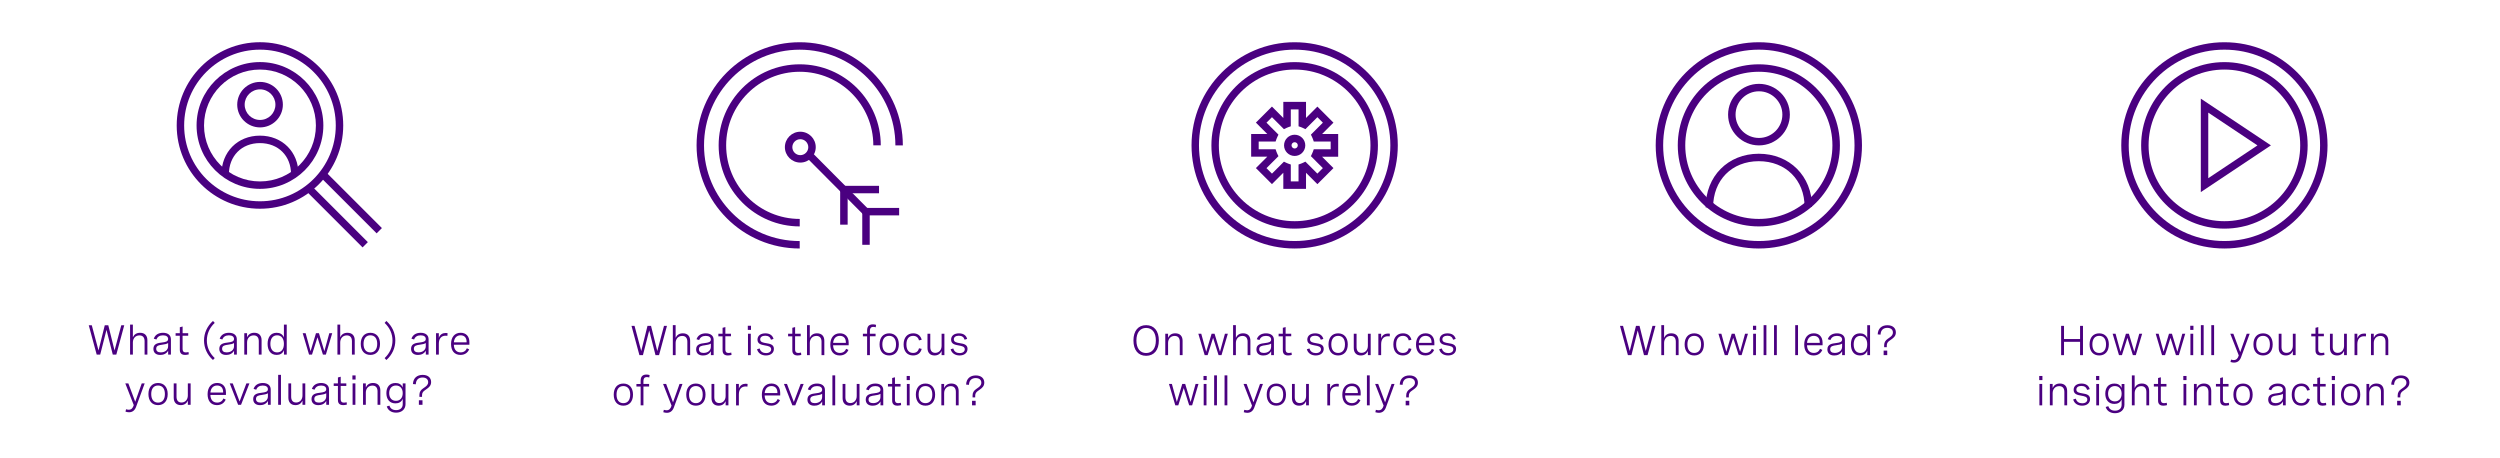 <?xml version="1.0" encoding="UTF-8"?>
<svg id="puntos" xmlns="http://www.w3.org/2000/svg" viewBox="0 0 956 175.02">
  <defs>
    <style>
      .cls-1 {
        fill: #4a0080;
      }
    </style>
  </defs>
  <g>
    <g>
      <path class="cls-1" d="m46.36,124.39h1.15l-3.03,11.2h-1.36l-2.4-9.44-2.4,9.44h-1.35l-3.03-11.2h1.16l2.57,9.63,2.39-9.63h1.35l2.39,9.63,2.57-9.63Z"/>
      <path class="cls-1" d="m49.74,124.14h1.07v4.83c.49-1.08,1.39-1.71,2.76-1.71,1.82,0,2.79,1.1,2.79,2.84v5.5h-1.07v-5.11c0-1.41-.65-2.23-1.96-2.23-1.58,0-2.52,1.18-2.52,2.7v4.64h-1.07v-11.46Z"/>
      <path class="cls-1" d="m65.36,129.74v5.86h-1.06v-1.49c-.68,1.21-1.85,1.62-3.01,1.62-1.68,0-2.63-.88-2.63-2.34,0-2.02,1.8-2.23,3.32-2.42,1.29-.17,2.31-.33,2.31-1.35,0-.83-.66-1.39-1.96-1.39s-2.15.58-2.5,1.59l-1.02-.3c.46-1.39,1.68-2.26,3.53-2.26s3.02.9,3.02,2.48Zm-1.07,2.64v-1.2c-.54.37-1.4.51-2.25.63-1.21.17-2.31.31-2.31,1.54,0,.98.69,1.4,1.76,1.4,1.56,0,2.8-.88,2.8-2.38Z"/>
      <path class="cls-1" d="m71.97,127.41v.98h-2.15v5.03c0,.7.19,1.34,1.27,1.34.3,0,.64-.05.99-.15l.11.9c-.48.13-.97.21-1.43.21-2,0-2-1.51-2-2.07v-5.26h-1.61v-.98h1.61v-2.27l1.07-.28v2.55h2.15Z"/>
      <path class="cls-1" d="m82.11,136.93l-.67.73c-2.22-1.98-3.42-4.63-3.42-7.46s1.2-5.48,3.42-7.47l.67.74c-1.98,1.86-3.01,4.2-3.01,6.73s1.03,4.87,3.01,6.73Z"/>
      <path class="cls-1" d="m90.56,129.74v5.86h-1.06v-1.49c-.68,1.21-1.85,1.62-3.01,1.62-1.68,0-2.63-.88-2.63-2.34,0-2.02,1.8-2.23,3.32-2.42,1.29-.17,2.31-.33,2.31-1.35,0-.83-.66-1.39-1.96-1.39s-2.15.58-2.5,1.59l-1.02-.3c.46-1.39,1.68-2.26,3.53-2.26s3.02.9,3.02,2.48Zm-1.07,2.64v-1.2c-.54.37-1.4.51-2.25.63-1.21.17-2.31.31-2.31,1.54,0,.98.69,1.4,1.76,1.4,1.56,0,2.8-.88,2.8-2.38Z"/>
      <path class="cls-1" d="m93.41,127.41h1.07v1.55c.49-1.08,1.39-1.71,2.76-1.71,1.82,0,2.79,1.1,2.79,2.84v5.5h-1.07v-5.11c0-1.41-.65-2.23-1.96-2.23-1.58,0-2.52,1.18-2.52,2.7v4.64h-1.07v-8.19Z"/>
      <path class="cls-1" d="m109.65,135.6h-1.06v-1.7c-.55,1.34-1.55,1.82-2.78,1.82-2.32,0-3.48-1.73-3.48-4.23s1.17-4.23,3.46-4.23c1.23,0,2.27.5,2.78,1.79v-4.91h1.08v11.46Zm-1.08-4.11c0-2.05-.98-3.27-2.6-3.27s-2.58,1.22-2.58,3.27.96,3.27,2.58,3.27,2.6-1.22,2.6-3.27Z"/>
      <path class="cls-1" d="m125.92,127.41h1.12l-2.43,8.19h-1.12l-2.09-6.62-2.09,6.62h-1.13l-2.43-8.19h1.12l1.89,6.9,2.07-6.9h1.13l2.07,6.9,1.9-6.9Z"/>
      <path class="cls-1" d="m129.03,124.14h1.07v4.83c.49-1.08,1.39-1.71,2.76-1.71,1.82,0,2.79,1.1,2.79,2.84v5.5h-1.07v-5.11c0-1.41-.65-2.23-1.96-2.23-1.58,0-2.52,1.18-2.52,2.7v4.64h-1.07v-11.46Z"/>
      <path class="cls-1" d="m145.32,131.49c0,2.64-1.42,4.23-3.69,4.23s-3.68-1.59-3.68-4.23,1.41-4.23,3.68-4.23,3.69,1.6,3.69,4.23Zm-6.3,0c0,2.1.98,3.27,2.61,3.27s2.62-1.16,2.62-3.27-.98-3.27-2.62-3.27-2.61,1.17-2.61,3.27Z"/>
      <path class="cls-1" d="m147.08,123.48l.67-.74c2.22,1.98,3.42,4.63,3.42,7.47s-1.2,5.48-3.42,7.46l-.67-.73c1.98-1.86,3.01-4.2,3.01-6.73s-1.03-4.87-3.01-6.73Z"/>
      <path class="cls-1" d="m163.89,129.74v5.86h-1.06v-1.49c-.68,1.21-1.85,1.62-3.01,1.62-1.68,0-2.63-.88-2.63-2.34,0-2.02,1.8-2.23,3.32-2.42,1.29-.17,2.31-.33,2.31-1.35,0-.83-.66-1.39-1.96-1.39s-2.15.58-2.5,1.59l-1.02-.3c.46-1.39,1.68-2.26,3.53-2.26s3.02.9,3.02,2.48Zm-1.07,2.64v-1.2c-.54.37-1.4.51-2.25.63-1.21.17-2.31.31-2.31,1.54,0,.98.69,1.4,1.76,1.4,1.56,0,2.8-.88,2.8-2.38Z"/>
      <path class="cls-1" d="m166.74,127.41h1.07v1.81c.43-1.34,1.45-1.89,2.65-1.89.23,0,.46.02.69.07l-.06,1.02c-.24-.03-.46-.05-.69-.05-1.66,0-2.59,1.12-2.59,3.07v4.16h-1.07v-8.19Z"/>
      <path class="cls-1" d="m179.51,131.82h-5.96c.04,1.71.88,2.93,2.59,2.93,1.26,0,2.03-.66,2.39-1.57l.88.42c-.55,1.23-1.62,2.12-3.34,2.12-2.38,0-3.59-1.7-3.59-4.17,0-2.64,1.39-4.3,3.67-4.3,2.01,0,3.35,1.3,3.35,3.59v.98Zm-5.95-.91h4.87v-.16c0-1.71-.91-2.53-2.3-2.53-1.59,0-2.44,1.14-2.57,2.69Z"/>
      <path class="cls-1" d="m54.18,146.61h1.15l-3.31,9.02c-.5,1.35-1.43,2.02-2.67,2.02-.44,0-.92-.09-1.36-.23l.21-.92c.34.1.68.18,1.03.18,1.01,0,1.57-.62,1.92-1.77l-3.24-8.3h1.17l2.63,7.02,2.49-7.02Z"/>
      <path class="cls-1" d="m64.13,150.69c0,2.64-1.42,4.23-3.69,4.23s-3.68-1.59-3.68-4.23,1.41-4.23,3.68-4.23,3.69,1.6,3.69,4.23Zm-6.3,0c0,2.1.98,3.27,2.61,3.27s2.62-1.16,2.62-3.27-.98-3.27-2.62-3.27-2.61,1.17-2.61,3.27Z"/>
      <path class="cls-1" d="m72.9,154.8h-1.07v-1.59c-.49,1.08-1.39,1.71-2.69,1.71-1.72,0-2.71-1.09-2.71-2.84v-5.47h1.07v5.07c0,1.42.65,2.24,1.89,2.24,1.5,0,2.44-1.18,2.44-2.7v-4.61h1.07v8.19Z"/>
      <path class="cls-1" d="m86.41,151.02h-5.96c.04,1.71.88,2.93,2.59,2.93,1.26,0,2.03-.66,2.39-1.57l.88.42c-.55,1.23-1.62,2.12-3.34,2.12-2.38,0-3.59-1.7-3.59-4.17,0-2.64,1.39-4.3,3.67-4.3,2.01,0,3.35,1.3,3.35,3.59v.98Zm-5.95-.91h4.87v-.16c0-1.71-.91-2.53-2.3-2.53-1.59,0-2.44,1.14-2.57,2.69Z"/>
      <path class="cls-1" d="m94.23,146.61h1.15l-3.21,8.19h-1.11l-3.21-8.19h1.15l2.62,6.91,2.6-6.91Z"/>
      <path class="cls-1" d="m103.52,148.94v5.86h-1.06v-1.49c-.68,1.21-1.85,1.62-3.01,1.62-1.68,0-2.63-.88-2.63-2.34,0-2.02,1.8-2.23,3.32-2.42,1.29-.17,2.31-.33,2.31-1.35,0-.83-.66-1.39-1.96-1.39s-2.15.58-2.5,1.59l-1.02-.3c.46-1.39,1.68-2.26,3.53-2.26s3.02.9,3.02,2.48Zm-1.07,2.64v-1.2c-.54.37-1.4.51-2.25.63-1.21.17-2.31.31-2.31,1.54,0,.98.69,1.4,1.76,1.4,1.56,0,2.8-.88,2.8-2.38Z"/>
      <path class="cls-1" d="m106.37,143.34h1.07v11.46h-1.07v-11.46Z"/>
      <path class="cls-1" d="m116.74,154.8h-1.07v-1.59c-.49,1.08-1.39,1.71-2.69,1.71-1.72,0-2.71-1.09-2.71-2.84v-5.47h1.07v5.07c0,1.42.65,2.24,1.89,2.24,1.5,0,2.44-1.18,2.44-2.7v-4.61h1.07v8.19Z"/>
      <path class="cls-1" d="m125.82,148.94v5.86h-1.06v-1.49c-.68,1.21-1.85,1.62-3.01,1.62-1.68,0-2.63-.88-2.63-2.34,0-2.02,1.8-2.23,3.32-2.42,1.29-.17,2.31-.33,2.31-1.35,0-.83-.66-1.39-1.96-1.39s-2.15.58-2.5,1.59l-1.02-.3c.46-1.39,1.68-2.26,3.53-2.26s3.02.9,3.02,2.48Zm-1.07,2.64v-1.2c-.54.37-1.4.51-2.25.63-1.21.17-2.31.31-2.31,1.54,0,.98.69,1.4,1.76,1.4,1.56,0,2.8-.88,2.8-2.38Z"/>
      <path class="cls-1" d="m132.43,146.61v.98h-2.15v5.03c0,.7.19,1.34,1.27,1.34.3,0,.64-.05.99-.15l.11.9c-.48.13-.97.21-1.43.21-2,0-2-1.51-2-2.07v-5.26h-1.61v-.98h1.61v-2.27l1.07-.28v2.55h2.15Z"/>
      <path class="cls-1" d="m135.98,143.56v1.58h-1.22v-1.58h1.22Zm-.08,3.05v8.19h-1.07v-8.19h1.07Z"/>
      <path class="cls-1" d="m138.82,146.61h1.07v1.55c.49-1.08,1.39-1.71,2.76-1.71,1.82,0,2.79,1.1,2.79,2.84v5.5h-1.07v-5.11c0-1.41-.65-2.23-1.96-2.23-1.58,0-2.52,1.18-2.52,2.7v4.64h-1.07v-8.19Z"/>
      <path class="cls-1" d="m155.07,146.61v7.92c0,1.94-1.42,3.27-3.61,3.27-1.87,0-3.15-.98-3.56-2.39l1.02-.29c.32,1.08,1.21,1.71,2.55,1.71,1.58,0,2.53-.88,2.53-2.27v-2.06c-.5,1.25-1.52,1.75-2.78,1.75-2.29,0-3.47-1.66-3.47-3.91s1.15-3.88,3.48-3.88c1.22,0,2.25.45,2.77,1.72v-1.56h1.08Zm-6.25,3.73c0,1.77.98,2.94,2.59,2.94s2.59-1.17,2.59-2.94-.97-2.92-2.59-2.92-2.59,1.17-2.59,2.92Z"/>
      <path class="cls-1" d="m160.38,151.75v-.77c0-1.16.58-1.86,1.32-2.38l.73-.52c.63-.45,1.3-.97,1.3-1.95,0-1.06-.77-1.77-2.15-1.77-1.47,0-2.51.8-2.58,2.59l-1.09-.09c.09-2.36,1.65-3.51,3.72-3.51s3.23,1.14,3.23,2.74c0,1.37-.84,2.05-1.62,2.61l-.86.62c-.51.36-.99.85-.99,1.77v.66h-1.01Zm1.18,1.31v1.73h-1.38v-1.73h1.38Z"/>
    </g>
    <g>
      <path class="cls-1" d="m99.41,79.82c-17.56,0-31.84-14.28-31.84-31.84s14.28-31.84,31.84-31.84,31.84,14.28,31.84,31.84-14.28,31.84-31.84,31.84Zm0-60.83c-15.98,0-28.99,13-28.99,28.99s13,28.99,28.99,28.99,28.99-13,28.99-28.99-13-28.99-28.99-28.99Z"/>
      <path class="cls-1" d="m99.41,72.22c-13.36,0-24.24-10.87-24.24-24.24s10.87-24.24,24.24-24.24,24.24,10.87,24.24,24.24-10.87,24.24-24.24,24.24Zm0-45.62c-11.79,0-21.39,9.59-21.39,21.39s9.59,21.39,21.39,21.39,21.39-9.59,21.39-21.39-9.59-21.39-21.39-21.39Z"/>
      <rect class="cls-1" x="127.48" y="67.65" width="2.85" height="30.41" transform="translate(-20.83 115.41) rotate(-45)"/>
      <rect class="cls-1" x="132.85" y="62.27" width="2.85" height="30.41" transform="translate(-15.45 117.64) rotate(-45)"/>
      <g>
        <path class="cls-1" d="m87.53,66.72h-2.85c0-8.61,6.19-14.85,14.71-14.85s14.75,6.19,14.75,14.71h-2.85c0-6.98-4.89-11.86-11.9-11.86s-11.86,4.94-11.86,12Z"/>
        <path class="cls-1" d="m99.44,48.72c-4.81,0-8.73-3.9-8.73-8.7s3.92-8.7,8.73-8.7,8.73,3.9,8.73,8.7-3.92,8.7-8.73,8.7Zm0-14.55c-3.24,0-5.88,2.62-5.88,5.85s2.64,5.85,5.88,5.85,5.88-2.62,5.88-5.85-2.64-5.85-5.88-5.85Z"/>
      </g>
    </g>
  </g>
  <g>
    <g>
      <path class="cls-1" d="m253.9,124.6h1.15l-3.03,11.2h-1.36l-2.4-9.44-2.4,9.44h-1.35l-3.03-11.2h1.16l2.57,9.63,2.39-9.63h1.35l2.39,9.63,2.57-9.63Z"/>
      <path class="cls-1" d="m257.29,124.34h1.07v4.83c.49-1.08,1.39-1.71,2.76-1.71,1.82,0,2.79,1.1,2.79,2.84v5.5h-1.07v-5.11c0-1.41-.65-2.23-1.96-2.23-1.58,0-2.52,1.18-2.52,2.7v4.64h-1.07v-11.46Z"/>
      <path class="cls-1" d="m272.9,129.95v5.86h-1.06v-1.49c-.68,1.21-1.85,1.62-3.01,1.62-1.68,0-2.63-.88-2.63-2.34,0-2.02,1.8-2.23,3.32-2.42,1.29-.17,2.31-.33,2.31-1.35,0-.83-.66-1.39-1.96-1.39s-2.15.58-2.5,1.59l-1.02-.3c.46-1.39,1.68-2.26,3.53-2.26s3.02.9,3.02,2.48Zm-1.07,2.64v-1.2c-.54.37-1.4.51-2.25.63-1.21.17-2.31.31-2.31,1.54,0,.98.69,1.4,1.76,1.4,1.56,0,2.8-.88,2.8-2.38Z"/>
      <path class="cls-1" d="m279.52,127.62v.98h-2.15v5.03c0,.7.19,1.34,1.27,1.34.3,0,.64-.05.99-.15l.11.9c-.48.13-.97.21-1.43.21-2,0-2-1.51-2-2.07v-5.26h-1.61v-.98h1.61v-2.27l1.07-.28v2.55h2.15Z"/>
      <path class="cls-1" d="m287.18,124.57v1.58h-1.22v-1.58h1.22Zm-.08,3.05v8.19h-1.07v-8.19h1.07Z"/>
      <path class="cls-1" d="m294.82,129.89c-.29-.98-1.01-1.51-2.21-1.51s-1.91.55-1.91,1.39c0,1.07,1.11,1.26,2.32,1.46,1.39.23,2.92.48,2.92,2.18,0,1.51-1.2,2.52-3.03,2.52-1.68,0-3.03-.84-3.42-2.38l1.01-.3c.3,1.23,1.28,1.77,2.43,1.77,1.22,0,1.96-.59,1.96-1.45,0-1.06-1.13-1.25-2.34-1.47-1.39-.25-2.89-.53-2.89-2.22,0-1.52,1.21-2.41,3.01-2.41s2.81.88,3.13,2.14l-.96.29Z"/>
      <path class="cls-1" d="m306.19,127.62v.98h-2.15v5.03c0,.7.19,1.34,1.27,1.34.3,0,.64-.05.99-.15l.11.9c-.48.13-.97.21-1.43.21-2,0-2-1.51-2-2.07v-5.26h-1.61v-.98h1.61v-2.27l1.07-.28v2.55h2.15Z"/>
      <path class="cls-1" d="m308.6,124.34h1.07v4.83c.49-1.08,1.39-1.71,2.76-1.71,1.82,0,2.79,1.1,2.79,2.84v5.5h-1.07v-5.11c0-1.41-.65-2.23-1.96-2.23-1.58,0-2.52,1.18-2.52,2.7v4.64h-1.07v-11.46Z"/>
      <path class="cls-1" d="m324.54,132.03h-5.96c.04,1.71.88,2.93,2.59,2.93,1.26,0,2.03-.66,2.39-1.57l.88.42c-.55,1.23-1.62,2.12-3.34,2.12-2.38,0-3.59-1.7-3.59-4.17,0-2.64,1.39-4.3,3.67-4.3,2.01,0,3.35,1.3,3.35,3.59v.98Zm-5.95-.91h4.87v-.16c0-1.71-.91-2.53-2.3-2.53-1.59,0-2.44,1.14-2.57,2.69Z"/>
      <path class="cls-1" d="m331.58,135.81v-7.2h-1.61v-.98h1.61v-1.23c0-1.69.82-2.37,2.25-2.37.41,0,.79.06,1.18.19l-.13.94c-.3-.1-.59-.16-.89-.16-1.12,0-1.34.73-1.34,1.53v1.09h2.17v.98h-2.17v7.2h-1.07Z"/>
      <path class="cls-1" d="m343.71,131.7c0,2.64-1.42,4.23-3.69,4.23s-3.68-1.59-3.68-4.23,1.41-4.23,3.68-4.23,3.69,1.6,3.69,4.23Zm-6.3,0c0,2.1.98,3.27,2.61,3.27s2.62-1.16,2.62-3.27-.98-3.27-2.62-3.27-2.61,1.17-2.61,3.27Z"/>
      <path class="cls-1" d="m351.42,130.16c-.28-1.11-1.06-1.73-2.24-1.73-1.54,0-2.57,1.07-2.57,3.28,0,2.07.9,3.25,2.55,3.25,1.21,0,1.98-.62,2.26-1.78l1.04.23c-.37,1.52-1.48,2.52-3.3,2.52-2.28,0-3.62-1.59-3.62-4.22s1.41-4.25,3.66-4.25c1.81,0,2.88.99,3.26,2.47l-1.04.23Z"/>
      <path class="cls-1" d="m361.14,135.81h-1.07v-1.59c-.49,1.08-1.39,1.71-2.69,1.71-1.72,0-2.71-1.09-2.71-2.84v-5.47h1.07v5.07c0,1.42.65,2.24,1.89,2.24,1.5,0,2.44-1.18,2.44-2.7v-4.61h1.07v8.19Z"/>
      <path class="cls-1" d="m368.86,129.89c-.29-.98-1.01-1.51-2.21-1.51s-1.91.55-1.91,1.39c0,1.07,1.11,1.26,2.32,1.46,1.39.23,2.92.48,2.92,2.18,0,1.51-1.2,2.52-3.03,2.52-1.68,0-3.03-.84-3.42-2.38l1.01-.3c.3,1.23,1.28,1.77,2.43,1.77,1.22,0,1.96-.59,1.96-1.45,0-1.06-1.13-1.25-2.34-1.47-1.39-.25-2.89-.53-2.89-2.22,0-1.52,1.21-2.41,3.01-2.41s2.81.88,3.13,2.14l-.96.29Z"/>
      <path class="cls-1" d="m242.06,150.9c0,2.64-1.42,4.23-3.69,4.23s-3.68-1.59-3.68-4.23,1.41-4.23,3.68-4.23,3.69,1.6,3.69,4.23Zm-6.3,0c0,2.1.98,3.27,2.61,3.27s2.62-1.16,2.62-3.27-.98-3.27-2.62-3.27-2.61,1.17-2.61,3.27Z"/>
      <path class="cls-1" d="m244.98,155.01v-7.2h-1.61v-.98h1.61v-1.23c0-1.69.82-2.37,2.25-2.37.41,0,.79.06,1.18.19l-.13.94c-.3-.1-.59-.16-.89-.16-1.12,0-1.34.73-1.34,1.53v1.09h2.17v.98h-2.17v7.2h-1.07Z"/>
      <path class="cls-1" d="m259.83,146.82h1.15l-3.31,9.02c-.5,1.35-1.43,2.02-2.67,2.02-.44,0-.92-.09-1.36-.23l.21-.92c.34.1.68.18,1.03.18,1.01,0,1.57-.62,1.92-1.77l-3.24-8.3h1.17l2.63,7.02,2.49-7.02Z"/>
      <path class="cls-1" d="m269.79,150.9c0,2.64-1.42,4.23-3.69,4.23s-3.68-1.59-3.68-4.23,1.41-4.23,3.68-4.23,3.69,1.6,3.69,4.23Zm-6.3,0c0,2.1.98,3.27,2.61,3.27s2.62-1.16,2.62-3.27-.98-3.27-2.62-3.27-2.61,1.17-2.61,3.27Z"/>
      <path class="cls-1" d="m278.55,155.01h-1.07v-1.59c-.49,1.08-1.39,1.71-2.69,1.71-1.72,0-2.71-1.09-2.71-2.84v-5.47h1.07v5.07c0,1.42.65,2.24,1.89,2.24,1.5,0,2.44-1.18,2.44-2.7v-4.61h1.07v8.19Z"/>
      <path class="cls-1" d="m281.47,146.82h1.07v1.81c.43-1.34,1.45-1.89,2.65-1.89.23,0,.46.02.69.07l-.06,1.02c-.24-.03-.46-.05-.69-.05-1.66,0-2.59,1.12-2.59,3.07v4.16h-1.07v-8.19Z"/>
      <path class="cls-1" d="m298.36,151.23h-5.96c.04,1.71.88,2.93,2.59,2.93,1.26,0,2.03-.66,2.39-1.57l.88.42c-.55,1.23-1.62,2.12-3.34,2.12-2.38,0-3.59-1.7-3.59-4.17,0-2.64,1.39-4.3,3.67-4.3,2.01,0,3.35,1.3,3.35,3.59v.98Zm-5.95-.91h4.87v-.16c0-1.71-.91-2.53-2.3-2.53-1.59,0-2.44,1.14-2.57,2.69Z"/>
      <path class="cls-1" d="m306.17,146.82h1.15l-3.21,8.19h-1.11l-3.21-8.19h1.15l2.62,6.91,2.6-6.91Z"/>
      <path class="cls-1" d="m315.46,149.15v5.86h-1.06v-1.49c-.68,1.21-1.85,1.62-3.01,1.62-1.68,0-2.63-.88-2.63-2.34,0-2.02,1.8-2.23,3.32-2.42,1.29-.17,2.31-.33,2.31-1.35,0-.83-.66-1.39-1.96-1.39s-2.15.58-2.5,1.59l-1.02-.3c.46-1.39,1.68-2.26,3.53-2.26s3.02.9,3.02,2.48Zm-1.07,2.64v-1.2c-.54.37-1.4.51-2.25.63-1.21.17-2.31.31-2.31,1.54,0,.98.69,1.4,1.76,1.4,1.56,0,2.8-.88,2.8-2.38Z"/>
      <path class="cls-1" d="m318.31,143.54h1.07v11.46h-1.07v-11.46Z"/>
      <path class="cls-1" d="m328.68,155.01h-1.07v-1.59c-.49,1.08-1.39,1.71-2.69,1.71-1.72,0-2.71-1.09-2.71-2.84v-5.47h1.07v5.07c0,1.42.65,2.24,1.89,2.24,1.5,0,2.44-1.18,2.44-2.7v-4.61h1.07v8.19Z"/>
      <path class="cls-1" d="m337.76,149.15v5.86h-1.06v-1.49c-.68,1.21-1.85,1.62-3.01,1.62-1.68,0-2.63-.88-2.63-2.34,0-2.02,1.8-2.23,3.32-2.42,1.29-.17,2.31-.33,2.31-1.35,0-.83-.66-1.39-1.96-1.39s-2.15.58-2.5,1.59l-1.02-.3c.46-1.39,1.68-2.26,3.53-2.26s3.02.9,3.02,2.48Zm-1.07,2.64v-1.2c-.54.37-1.4.51-2.25.63-1.21.17-2.31.31-2.31,1.54,0,.98.69,1.4,1.76,1.4,1.56,0,2.8-.88,2.8-2.38Z"/>
      <path class="cls-1" d="m344.37,146.82v.98h-2.15v5.03c0,.7.19,1.34,1.27,1.34.3,0,.64-.05.99-.15l.11.9c-.48.13-.97.21-1.43.21-2,0-2-1.51-2-2.07v-5.26h-1.61v-.98h1.61v-2.27l1.07-.28v2.55h2.15Z"/>
      <path class="cls-1" d="m347.93,143.77v1.58h-1.22v-1.58h1.22Zm-.08,3.05v8.19h-1.07v-8.19h1.07Z"/>
      <path class="cls-1" d="m357.59,150.9c0,2.64-1.42,4.23-3.69,4.23s-3.68-1.59-3.68-4.23,1.41-4.23,3.68-4.23,3.69,1.6,3.69,4.23Zm-6.3,0c0,2.1.98,3.27,2.61,3.27s2.62-1.16,2.62-3.27-.98-3.27-2.62-3.27-2.61,1.17-2.61,3.27Z"/>
      <path class="cls-1" d="m359.97,146.82h1.07v1.55c.49-1.08,1.39-1.71,2.76-1.71,1.82,0,2.79,1.1,2.79,2.84v5.5h-1.07v-5.11c0-1.41-.65-2.23-1.96-2.23-1.58,0-2.52,1.18-2.52,2.7v4.64h-1.07v-8.19Z"/>
      <path class="cls-1" d="m371.91,151.96v-.77c0-1.16.58-1.86,1.32-2.38l.73-.52c.63-.45,1.3-.97,1.3-1.95,0-1.06-.77-1.77-2.15-1.77-1.47,0-2.51.8-2.58,2.59l-1.09-.09c.09-2.36,1.65-3.51,3.72-3.51s3.23,1.14,3.23,2.74c0,1.37-.84,2.05-1.62,2.61l-.86.62c-.51.36-.99.85-.99,1.77v.66h-1.01Zm1.18,1.31v1.73h-1.38v-1.73h1.38Z"/>
    </g>
    <g>
      <g>
        <path class="cls-1" d="m305.81,95.03c-21.75,0-39.44-17.69-39.44-39.44s17.69-39.44,39.44-39.44,39.44,17.69,39.44,39.44h-2.85c0-20.18-16.42-36.59-36.59-36.59s-36.59,16.42-36.59,36.59,16.42,36.59,36.59,36.59v2.85Z"/>
        <path class="cls-1" d="m305.81,86.58c-17.09,0-31-13.9-31-31s13.9-30.99,31-30.99,31,13.9,31,30.99h-2.85c0-15.52-12.62-28.14-28.14-28.14s-28.14,12.62-28.14,28.14,12.62,28.14,28.14,28.14v2.85Z"/>
      </g>
      <rect class="cls-1" x="319.05" y="54.64" width="2.85" height="31.37" transform="translate(43.68 246.49) rotate(-44.85)"/>
      <path class="cls-1" d="m306.04,62.17c-3.25,0-5.9-2.65-5.9-5.9s2.65-5.9,5.9-5.9,5.9,2.65,5.9,5.9-2.65,5.9-5.9,5.9Zm0-8.94c-1.68,0-3.05,1.37-3.05,3.05s1.37,3.05,3.05,3.05,3.05-1.37,3.05-3.05-1.37-3.05-3.05-3.05Z"/>
      <polygon class="cls-1" points="324.14 85.91 321.28 85.91 321.28 71.06 336.14 71.06 336.14 73.91 324.14 73.91 324.14 85.91"/>
      <polygon class="cls-1" points="332.58 93.61 329.73 93.61 329.73 79.51 343.83 79.51 343.83 82.36 332.58 82.36 332.58 93.61"/>
    </g>
  </g>
  <g>
    <g>
      <path class="cls-1" d="m631.9,124.6h1.15l-3.03,11.2h-1.36l-2.4-9.44-2.4,9.44h-1.35l-3.03-11.2h1.16l2.57,9.63,2.39-9.63h1.35l2.39,9.63,2.57-9.63Z"/>
      <path class="cls-1" d="m635.28,124.34h1.07v4.83c.49-1.08,1.39-1.71,2.76-1.71,1.82,0,2.79,1.1,2.79,2.84v5.5h-1.07v-5.11c0-1.41-.65-2.23-1.96-2.23-1.58,0-2.52,1.18-2.52,2.7v4.64h-1.07v-11.46Z"/>
      <path class="cls-1" d="m651.57,131.7c0,2.64-1.42,4.23-3.69,4.23s-3.68-1.59-3.68-4.23,1.41-4.23,3.68-4.23,3.69,1.6,3.69,4.23Zm-6.3,0c0,2.1.98,3.27,2.61,3.27s2.62-1.16,2.62-3.27-.98-3.27-2.62-3.27-2.61,1.17-2.61,3.27Z"/>
      <path class="cls-1" d="m667.3,127.62h1.12l-2.43,8.19h-1.12l-2.09-6.62-2.09,6.62h-1.13l-2.43-8.19h1.12l1.89,6.9,2.07-6.9h1.13l2.07,6.9,1.9-6.9Z"/>
      <path class="cls-1" d="m671.56,124.57v1.58h-1.22v-1.58h1.22Zm-.08,3.05v8.19h-1.07v-8.19h1.07Z"/>
      <path class="cls-1" d="m674.4,124.34h1.07v11.46h-1.07v-11.46Z"/>
      <path class="cls-1" d="m678.39,124.34h1.07v11.46h-1.07v-11.46Z"/>
      <path class="cls-1" d="m686.49,124.34h1.07v11.46h-1.07v-11.46Z"/>
      <path class="cls-1" d="m696.96,132.03h-5.96c.04,1.71.88,2.93,2.59,2.93,1.26,0,2.03-.66,2.39-1.57l.88.42c-.55,1.23-1.62,2.12-3.34,2.12-2.38,0-3.59-1.7-3.59-4.17,0-2.64,1.39-4.3,3.67-4.3,2.01,0,3.35,1.3,3.35,3.59v.98Zm-5.95-.91h4.87v-.16c0-1.71-.91-2.53-2.3-2.53-1.59,0-2.44,1.14-2.57,2.69Z"/>
      <path class="cls-1" d="m705.49,129.95v5.86h-1.06v-1.49c-.68,1.21-1.85,1.62-3.01,1.62-1.68,0-2.63-.88-2.63-2.34,0-2.02,1.8-2.23,3.32-2.42,1.29-.17,2.31-.33,2.31-1.35,0-.83-.66-1.39-1.96-1.39s-2.15.58-2.5,1.59l-1.02-.3c.46-1.39,1.68-2.26,3.53-2.26s3.02.9,3.02,2.48Zm-1.07,2.64v-1.2c-.54.37-1.4.51-2.25.63-1.21.17-2.31.31-2.31,1.54,0,.98.69,1.4,1.76,1.4,1.56,0,2.8-.88,2.8-2.38Z"/>
      <path class="cls-1" d="m715.11,135.81h-1.06v-1.7c-.55,1.34-1.55,1.82-2.78,1.82-2.32,0-3.48-1.73-3.48-4.23s1.17-4.23,3.46-4.23c1.23,0,2.27.5,2.78,1.79v-4.91h1.08v11.46Zm-1.08-4.11c0-2.05-.98-3.27-2.6-3.27s-2.58,1.22-2.58,3.27.96,3.27,2.58,3.27,2.6-1.22,2.6-3.27Z"/>
      <path class="cls-1" d="m720.5,132.76v-.77c0-1.16.58-1.86,1.32-2.38l.73-.52c.63-.45,1.3-.97,1.3-1.95,0-1.06-.77-1.77-2.15-1.77-1.47,0-2.51.8-2.58,2.59l-1.09-.09c.09-2.36,1.65-3.51,3.72-3.51s3.23,1.14,3.23,2.74c0,1.37-.84,2.05-1.62,2.61l-.86.62c-.51.36-.99.85-.99,1.77v.66h-1.01Zm1.18,1.31v1.73h-1.38v-1.73h1.38Z"/>
    </g>
    <g>
      <g>
        <path class="cls-1" d="m672.58,95.03c-21.75,0-39.44-17.69-39.44-39.44s17.69-39.44,39.44-39.44,39.44,17.69,39.44,39.44-17.69,39.44-39.44,39.44Zm0-76.04c-20.18,0-36.59,16.42-36.59,36.59s16.42,36.59,36.59,36.59,36.59-16.42,36.59-36.59-16.42-36.59-36.59-36.59Z"/>
        <path class="cls-1" d="m672.58,86.58c-17.09,0-31-13.9-31-31s13.9-30.99,31-30.99,31,13.9,31,30.99-13.9,31-31,31Zm0-59.14c-15.52,0-28.14,12.62-28.14,28.14s12.62,28.14,28.14,28.14,28.14-12.63,28.14-28.14-12.62-28.14-28.14-28.14Z"/>
      </g>
      <g>
        <path class="cls-1" d="m655.09,79.3h-2.85c0-11.89,8.54-20.51,20.31-20.51s20.37,8.54,20.37,20.31h-2.85c0-10.28-7.21-17.46-17.52-17.46s-17.46,7.26-17.46,17.66Z"/>
        <path class="cls-1" d="m672.63,55.6c-6.51,0-11.81-5.28-11.81-11.77s5.3-11.77,11.81-11.77,11.81,5.28,11.81,11.77-5.3,11.77-11.81,11.77Zm0-20.69c-4.94,0-8.95,4-8.95,8.92s4.02,8.92,8.95,8.92,8.95-4,8.95-8.92-4.02-8.92-8.95-8.92Z"/>
      </g>
    </g>
  </g>
  <g>
    <g>
      <path class="cls-1" d="m443.14,130.2c0,3.69-1.84,5.86-4.86,5.86s-4.85-2.17-4.85-5.86,1.83-5.86,4.85-5.86,4.86,2.17,4.86,5.86Zm-8.58,0c0,3.04,1.42,4.8,3.72,4.8s3.72-1.76,3.72-4.8-1.42-4.8-3.72-4.8-3.72,1.76-3.72,4.8Z"/>
      <path class="cls-1" d="m445.6,127.62h1.07v1.55c.49-1.08,1.39-1.71,2.76-1.71,1.82,0,2.79,1.1,2.79,2.84v5.5h-1.07v-5.11c0-1.41-.65-2.23-1.96-2.23-1.58,0-2.52,1.18-2.52,2.7v4.64h-1.07v-8.19Z"/>
      <path class="cls-1" d="m468.41,127.62h1.12l-2.43,8.19h-1.12l-2.09-6.62-2.09,6.62h-1.13l-2.43-8.19h1.12l1.89,6.9,2.07-6.9h1.13l2.07,6.9,1.9-6.9Z"/>
      <path class="cls-1" d="m471.53,124.34h1.07v4.83c.49-1.08,1.39-1.71,2.76-1.71,1.82,0,2.79,1.1,2.79,2.84v5.5h-1.07v-5.11c0-1.41-.65-2.23-1.96-2.23-1.58,0-2.52,1.18-2.52,2.7v4.64h-1.07v-11.46Z"/>
      <path class="cls-1" d="m487.15,129.95v5.86h-1.06v-1.49c-.68,1.21-1.85,1.62-3.01,1.62-1.68,0-2.63-.88-2.63-2.34,0-2.02,1.8-2.23,3.32-2.42,1.29-.17,2.31-.33,2.31-1.35,0-.83-.66-1.39-1.96-1.39s-2.15.58-2.5,1.59l-1.02-.3c.46-1.39,1.68-2.26,3.53-2.26s3.02.9,3.02,2.48Zm-1.07,2.64v-1.2c-.54.37-1.4.51-2.25.63-1.21.17-2.31.31-2.31,1.54,0,.98.69,1.4,1.76,1.4,1.56,0,2.8-.88,2.8-2.38Z"/>
      <path class="cls-1" d="m493.76,127.62v.98h-2.15v5.03c0,.7.19,1.34,1.27,1.34.3,0,.64-.05.99-.15l.11.9c-.48.13-.97.21-1.43.21-2,0-2-1.51-2-2.07v-5.26h-1.61v-.98h1.61v-2.27l1.07-.28v2.55h2.15Z"/>
      <path class="cls-1" d="m505.07,129.89c-.29-.98-1.01-1.51-2.21-1.51s-1.91.55-1.91,1.39c0,1.07,1.11,1.26,2.32,1.46,1.39.23,2.92.48,2.92,2.18,0,1.51-1.2,2.52-3.03,2.52-1.68,0-3.03-.84-3.42-2.38l1.01-.3c.3,1.23,1.28,1.77,2.43,1.77,1.22,0,1.96-.59,1.96-1.45,0-1.06-1.13-1.25-2.34-1.47-1.39-.25-2.89-.53-2.89-2.22,0-1.52,1.21-2.41,3.01-2.41s2.81.88,3.13,2.14l-.96.29Z"/>
      <path class="cls-1" d="m515.39,131.7c0,2.64-1.42,4.23-3.69,4.23s-3.68-1.59-3.68-4.23,1.41-4.23,3.68-4.23,3.69,1.6,3.69,4.23Zm-6.3,0c0,2.1.98,3.27,2.61,3.27s2.62-1.16,2.62-3.27-.98-3.27-2.62-3.27-2.61,1.17-2.61,3.27Z"/>
      <path class="cls-1" d="m524.15,135.81h-1.07v-1.59c-.49,1.08-1.39,1.71-2.69,1.71-1.72,0-2.71-1.09-2.71-2.84v-5.47h1.07v5.07c0,1.42.65,2.24,1.89,2.24,1.5,0,2.44-1.18,2.44-2.7v-4.61h1.07v8.19Z"/>
      <path class="cls-1" d="m527.08,127.62h1.07v1.81c.43-1.34,1.45-1.89,2.65-1.89.23,0,.46.02.69.07l-.06,1.02c-.24-.03-.46-.05-.69-.05-1.66,0-2.59,1.12-2.59,3.07v4.16h-1.07v-8.19Z"/>
      <path class="cls-1" d="m538.7,130.16c-.28-1.11-1.06-1.73-2.24-1.73-1.54,0-2.57,1.07-2.57,3.28,0,2.07.9,3.25,2.55,3.25,1.21,0,1.98-.62,2.26-1.78l1.04.23c-.37,1.52-1.48,2.52-3.3,2.52-2.28,0-3.62-1.59-3.62-4.22s1.41-4.25,3.66-4.25c1.81,0,2.88.99,3.26,2.47l-1.04.23Z"/>
      <path class="cls-1" d="m548.51,132.03h-5.96c.04,1.71.88,2.93,2.59,2.93,1.26,0,2.03-.66,2.39-1.57l.88.42c-.55,1.23-1.62,2.12-3.34,2.12-2.38,0-3.59-1.7-3.59-4.17,0-2.64,1.39-4.3,3.67-4.3,2.01,0,3.35,1.3,3.35,3.59v.98Zm-5.95-.91h4.87v-.16c0-1.71-.91-2.53-2.3-2.53-1.59,0-2.44,1.14-2.57,2.69Z"/>
      <path class="cls-1" d="m555.68,129.89c-.29-.98-1.01-1.51-2.21-1.51s-1.91.55-1.91,1.39c0,1.07,1.11,1.26,2.32,1.46,1.39.23,2.92.48,2.92,2.18,0,1.51-1.2,2.52-3.03,2.52-1.68,0-3.03-.84-3.42-2.38l1.01-.3c.3,1.23,1.28,1.77,2.43,1.77,1.22,0,1.96-.59,1.96-1.45,0-1.06-1.13-1.25-2.34-1.47-1.39-.25-2.89-.53-2.89-2.22,0-1.52,1.21-2.41,3.01-2.41s2.81.88,3.13,2.14l-.96.29Z"/>
      <path class="cls-1" d="m457.18,146.82h1.12l-2.43,8.19h-1.12l-2.09-6.62-2.09,6.62h-1.13l-2.43-8.19h1.12l1.89,6.9,2.07-6.9h1.13l2.07,6.9,1.9-6.9Z"/>
      <path class="cls-1" d="m461.44,143.77v1.58h-1.22v-1.58h1.22Zm-.08,3.05v8.19h-1.07v-8.19h1.07Z"/>
      <path class="cls-1" d="m464.29,143.54h1.07v11.46h-1.07v-11.46Z"/>
      <path class="cls-1" d="m468.27,143.54h1.07v11.46h-1.07v-11.46Z"/>
      <path class="cls-1" d="m481.8,146.82h1.15l-3.31,9.02c-.5,1.35-1.43,2.02-2.67,2.02-.44,0-.92-.09-1.36-.23l.21-.92c.34.1.68.18,1.03.18,1.01,0,1.57-.62,1.92-1.77l-3.24-8.3h1.17l2.63,7.02,2.49-7.02Z"/>
      <path class="cls-1" d="m491.76,150.9c0,2.64-1.42,4.23-3.69,4.23s-3.68-1.59-3.68-4.23,1.41-4.23,3.68-4.23,3.69,1.6,3.69,4.23Zm-6.3,0c0,2.1.98,3.27,2.61,3.27s2.62-1.16,2.62-3.27-.98-3.27-2.62-3.27-2.61,1.17-2.61,3.27Z"/>
      <path class="cls-1" d="m500.52,155.01h-1.07v-1.59c-.49,1.08-1.39,1.71-2.69,1.71-1.72,0-2.71-1.09-2.71-2.84v-5.47h1.07v5.07c0,1.42.65,2.24,1.89,2.24,1.5,0,2.44-1.18,2.44-2.7v-4.61h1.07v8.19Z"/>
      <path class="cls-1" d="m507.56,146.82h1.07v1.81c.43-1.34,1.45-1.89,2.65-1.89.23,0,.46.02.69.07l-.06,1.02c-.24-.03-.46-.05-.69-.05-1.66,0-2.59,1.12-2.59,3.07v4.16h-1.07v-8.19Z"/>
      <path class="cls-1" d="m520.33,151.23h-5.96c.04,1.71.88,2.93,2.59,2.93,1.26,0,2.03-.66,2.39-1.57l.88.42c-.55,1.23-1.62,2.12-3.34,2.12-2.38,0-3.59-1.7-3.59-4.17,0-2.64,1.39-4.3,3.67-4.3,2.01,0,3.35,1.3,3.35,3.59v.98Zm-5.95-.91h4.87v-.16c0-1.71-.91-2.53-2.3-2.53-1.59,0-2.44,1.14-2.57,2.69Z"/>
      <path class="cls-1" d="m522.71,143.54h1.07v11.46h-1.07v-11.46Z"/>
      <path class="cls-1" d="m532.12,146.82h1.15l-3.31,9.02c-.5,1.35-1.43,2.02-2.67,2.02-.44,0-.92-.09-1.36-.23l.21-.92c.34.1.68.18,1.03.18,1.01,0,1.57-.62,1.92-1.77l-3.24-8.3h1.17l2.63,7.02,2.49-7.02Z"/>
      <path class="cls-1" d="m537.73,151.96v-.77c0-1.16.58-1.86,1.32-2.38l.73-.52c.63-.45,1.3-.97,1.3-1.95,0-1.06-.77-1.77-2.15-1.77-1.47,0-2.51.8-2.58,2.59l-1.09-.09c.09-2.36,1.65-3.51,3.72-3.51s3.23,1.14,3.23,2.74c0,1.37-.84,2.05-1.62,2.61l-.86.62c-.51.36-.99.85-.99,1.77v.66h-1.01Zm1.18,1.31v1.73h-1.38v-1.73h1.38Z"/>
    </g>
    <g>
      <path class="cls-1" d="m499.42,72.22h-8.68v-6.16l-4.35,4.35-6.14-6.14,4.35-4.35h-6.16v-8.68h6.16l-4.35-4.35,6.14-6.14,4.35,4.36v-6.16h8.68v6.16l4.35-4.35,6.14,6.14-4.35,4.35h6.16v8.68h-6.16l4.35,4.35-6.14,6.14-4.35-4.35v6.16Zm-5.83-2.85h2.97v-6.47l.95-.33c.26-.09.51-.2.76-.32l.91-.44,4.58,4.58,2.1-2.1-4.58-4.58.44-.91c.12-.25.23-.5.32-.76l.34-.95h6.47v-2.98h-6.47l-.33-.95c-.09-.26-.2-.51-.32-.76l-.44-.91,4.58-4.58-2.1-2.1-4.58,4.58-.91-.44c-.25-.12-.5-.23-.76-.32l-.95-.33v-6.47h-2.97v6.47l-.95.33c-.26.09-.51.2-.76.32l-.91.44-4.58-4.58-2.1,2.1,4.58,4.58-.44.91c-.12.25-.23.5-.32.76l-.33.95h-6.47v2.98h6.47l.33.96c.09.26.2.51.32.76l.44.91-4.58,4.58,2.1,2.1,4.58-4.58.91.44c.25.12.5.23.76.32l.95.33v6.47Z"/>
      <path class="cls-1" d="m495.08,59.64c-2.24,0-4.06-1.82-4.06-4.06s1.82-4.06,4.06-4.06,4.06,1.82,4.06,4.06-1.82,4.06-4.06,4.06Zm0-5.26c-.66,0-1.2.54-1.2,1.2s.54,1.21,1.2,1.21,1.2-.54,1.2-1.21-.54-1.2-1.2-1.2Z"/>
      <g>
        <path class="cls-1" d="m495.08,95.03c-21.75,0-39.44-17.69-39.44-39.44s17.69-39.44,39.44-39.44,39.44,17.69,39.44,39.44-17.69,39.44-39.44,39.44Zm0-76.04c-20.18,0-36.59,16.42-36.59,36.59s16.42,36.59,36.59,36.59,36.59-16.42,36.59-36.59-16.42-36.59-36.59-36.59Z"/>
        <path class="cls-1" d="m495.08,87.43c-17.56,0-31.84-14.28-31.84-31.84s14.28-31.84,31.84-31.84,31.84,14.28,31.84,31.84-14.28,31.84-31.84,31.84Zm0-60.83c-15.98,0-28.99,13-28.99,28.99s13,28.99,28.99,28.99,28.99-13,28.99-28.99-13-28.99-28.99-28.99Z"/>
      </g>
    </g>
  </g>
  <g>
    <g>
      <path class="cls-1" d="m789.28,135.81h-1.11v-11.2h1.11v5.04h6.14v-5.04h1.11v11.2h-1.11v-5.1h-6.14v5.1Z"/>
      <path class="cls-1" d="m806.42,131.7c0,2.64-1.42,4.23-3.69,4.23s-3.68-1.59-3.68-4.23,1.41-4.23,3.68-4.23,3.69,1.6,3.69,4.23Zm-6.3,0c0,2.1.98,3.27,2.61,3.27s2.62-1.16,2.62-3.27-.98-3.27-2.62-3.27-2.61,1.17-2.61,3.27Z"/>
      <path class="cls-1" d="m818.04,127.62h1.12l-2.43,8.19h-1.12l-2.09-6.62-2.09,6.62h-1.13l-2.43-8.19h1.12l1.89,6.9,2.07-6.9h1.13l2.07,6.9,1.9-6.9Z"/>
      <path class="cls-1" d="m834.51,127.62h1.12l-2.43,8.19h-1.12l-2.09-6.62-2.09,6.62h-1.13l-2.43-8.19h1.12l1.89,6.9,2.07-6.9h1.13l2.07,6.9,1.9-6.9Z"/>
      <path class="cls-1" d="m838.77,124.57v1.58h-1.22v-1.58h1.22Zm-.08,3.05v8.19h-1.07v-8.19h1.07Z"/>
      <path class="cls-1" d="m841.61,124.34h1.07v11.46h-1.07v-11.46Z"/>
      <path class="cls-1" d="m845.6,124.34h1.07v11.46h-1.07v-11.46Z"/>
      <path class="cls-1" d="m859.13,127.62h1.15l-3.31,9.02c-.5,1.35-1.43,2.02-2.67,2.02-.44,0-.92-.09-1.36-.23l.21-.92c.34.1.68.18,1.03.18,1.01,0,1.57-.62,1.92-1.77l-3.24-8.3h1.17l2.63,7.02,2.49-7.02Z"/>
      <path class="cls-1" d="m869.08,131.7c0,2.64-1.42,4.23-3.69,4.23s-3.68-1.59-3.68-4.23,1.41-4.23,3.68-4.23,3.69,1.6,3.69,4.23Zm-6.3,0c0,2.1.98,3.27,2.61,3.27s2.62-1.16,2.62-3.27-.98-3.27-2.62-3.27-2.61,1.17-2.61,3.27Z"/>
      <path class="cls-1" d="m877.85,135.81h-1.07v-1.59c-.49,1.08-1.39,1.71-2.69,1.71-1.72,0-2.71-1.09-2.71-2.84v-5.47h1.07v5.07c0,1.42.65,2.24,1.89,2.24,1.5,0,2.44-1.18,2.44-2.7v-4.61h1.07v8.19Z"/>
      <path class="cls-1" d="m888.65,127.62v.98h-2.15v5.03c0,.7.19,1.34,1.27,1.34.3,0,.64-.05.99-.15l.11.9c-.48.13-.97.21-1.43.21-2,0-2-1.51-2-2.07v-5.26h-1.61v-.98h1.61v-2.27l1.07-.28v2.55h2.15Z"/>
      <path class="cls-1" d="m897.44,135.81h-1.07v-1.59c-.49,1.08-1.39,1.71-2.69,1.71-1.72,0-2.71-1.09-2.71-2.84v-5.47h1.07v5.07c0,1.42.65,2.24,1.89,2.24,1.5,0,2.44-1.18,2.44-2.7v-4.61h1.07v8.19Z"/>
      <path class="cls-1" d="m900.37,127.62h1.07v1.81c.43-1.34,1.45-1.89,2.65-1.89.23,0,.46.02.69.07l-.06,1.02c-.24-.03-.46-.05-.69-.05-1.66,0-2.59,1.12-2.59,3.07v4.16h-1.07v-8.19Z"/>
      <path class="cls-1" d="m906.66,127.62h1.07v1.55c.49-1.08,1.39-1.71,2.76-1.71,1.82,0,2.79,1.1,2.79,2.84v5.5h-1.07v-5.11c0-1.41-.65-2.23-1.96-2.23-1.58,0-2.52,1.18-2.52,2.7v4.64h-1.07v-8.19Z"/>
      <path class="cls-1" d="m781.02,143.77v1.58h-1.22v-1.58h1.22Zm-.08,3.05v8.19h-1.07v-8.19h1.07Z"/>
      <path class="cls-1" d="m783.86,146.82h1.07v1.55c.49-1.08,1.39-1.71,2.76-1.71,1.82,0,2.79,1.1,2.79,2.84v5.5h-1.07v-5.11c0-1.41-.65-2.23-1.96-2.23-1.58,0-2.52,1.18-2.52,2.7v4.64h-1.07v-8.19Z"/>
      <path class="cls-1" d="m798.12,149.09c-.29-.98-1.01-1.51-2.21-1.51s-1.91.55-1.91,1.39c0,1.07,1.11,1.26,2.32,1.46,1.39.23,2.92.48,2.92,2.18,0,1.51-1.2,2.52-3.03,2.52-1.68,0-3.03-.84-3.42-2.38l1.01-.3c.3,1.23,1.28,1.77,2.43,1.77,1.22,0,1.96-.59,1.96-1.45,0-1.06-1.13-1.25-2.34-1.47-1.39-.25-2.89-.53-2.89-2.22,0-1.52,1.21-2.41,3.01-2.41s2.81.88,3.13,2.14l-.96.29Z"/>
      <path class="cls-1" d="m802.76,143.77v1.58h-1.22v-1.58h1.22Zm-.08,3.05v8.19h-1.07v-8.19h1.07Z"/>
      <path class="cls-1" d="m812.38,146.82v7.92c0,1.94-1.42,3.27-3.61,3.27-1.87,0-3.15-.98-3.56-2.39l1.02-.29c.32,1.08,1.21,1.71,2.55,1.71,1.58,0,2.53-.88,2.53-2.27v-2.06c-.5,1.25-1.52,1.75-2.78,1.75-2.29,0-3.47-1.66-3.47-3.91s1.15-3.88,3.48-3.88c1.22,0,2.25.45,2.77,1.72v-1.56h1.08Zm-6.25,3.73c0,1.77.98,2.94,2.59,2.94s2.59-1.17,2.59-2.94-.97-2.92-2.59-2.92-2.59,1.17-2.59,2.92Z"/>
      <path class="cls-1" d="m815.22,143.54h1.07v4.83c.49-1.08,1.39-1.71,2.76-1.71,1.82,0,2.79,1.1,2.79,2.84v5.5h-1.07v-5.11c0-1.41-.65-2.23-1.96-2.23-1.58,0-2.52,1.18-2.52,2.7v4.64h-1.07v-11.46Z"/>
      <path class="cls-1" d="m828.45,146.82v.98h-2.15v5.03c0,.7.19,1.34,1.27,1.34.3,0,.64-.05.99-.15l.11.9c-.48.13-.97.21-1.43.21-2,0-2-1.51-2-2.07v-5.26h-1.61v-.98h1.61v-2.27l1.07-.28v2.55h2.15Z"/>
      <path class="cls-1" d="m836.12,143.77v1.58h-1.22v-1.58h1.22Zm-.08,3.05v8.19h-1.07v-8.19h1.07Z"/>
      <path class="cls-1" d="m838.96,146.82h1.07v1.55c.49-1.08,1.39-1.71,2.76-1.71,1.82,0,2.79,1.1,2.79,2.84v5.5h-1.07v-5.11c0-1.41-.65-2.23-1.96-2.23-1.58,0-2.52,1.18-2.52,2.7v4.64h-1.07v-8.19Z"/>
      <path class="cls-1" d="m852.19,146.82v.98h-2.15v5.03c0,.7.19,1.34,1.27,1.34.3,0,.64-.05.99-.15l.11.9c-.48.13-.97.21-1.43.21-2,0-2-1.51-2-2.07v-5.26h-1.61v-.98h1.61v-2.27l1.07-.28v2.55h2.15Z"/>
      <path class="cls-1" d="m861.42,150.9c0,2.64-1.42,4.23-3.69,4.23s-3.68-1.59-3.68-4.23,1.41-4.23,3.68-4.23,3.69,1.6,3.69,4.23Zm-6.3,0c0,2.1.98,3.27,2.61,3.27s2.62-1.16,2.62-3.27-.98-3.27-2.62-3.27-2.61,1.17-2.61,3.27Z"/>
      <path class="cls-1" d="m874.06,149.15v5.86h-1.06v-1.49c-.68,1.21-1.85,1.62-3.01,1.62-1.68,0-2.63-.88-2.63-2.34,0-2.02,1.8-2.23,3.32-2.42,1.29-.17,2.31-.33,2.31-1.35,0-.83-.66-1.39-1.96-1.39s-2.15.58-2.5,1.59l-1.02-.3c.46-1.39,1.68-2.26,3.53-2.26s3.02.9,3.02,2.48Zm-1.07,2.64v-1.2c-.54.37-1.4.51-2.25.63-1.21.17-2.31.31-2.31,1.54,0,.98.69,1.4,1.76,1.4,1.56,0,2.8-.88,2.8-2.38Z"/>
      <path class="cls-1" d="m882.24,149.36c-.28-1.11-1.06-1.73-2.24-1.73-1.54,0-2.57,1.07-2.57,3.28,0,2.07.9,3.25,2.55,3.25,1.21,0,1.98-.62,2.26-1.78l1.04.23c-.37,1.52-1.48,2.52-3.3,2.52-2.28,0-3.62-1.59-3.62-4.22s1.41-4.25,3.66-4.25c1.81,0,2.88.99,3.26,2.47l-1.04.23Z"/>
      <path class="cls-1" d="m889.34,146.82v.98h-2.15v5.03c0,.7.19,1.34,1.27,1.34.3,0,.64-.05.99-.15l.11.9c-.48.13-.97.21-1.43.21-2,0-2-1.51-2-2.07v-5.26h-1.61v-.98h1.61v-2.27l1.07-.28v2.55h2.15Z"/>
      <path class="cls-1" d="m892.89,143.77v1.58h-1.22v-1.58h1.22Zm-.08,3.05v8.19h-1.07v-8.19h1.07Z"/>
      <path class="cls-1" d="m902.56,150.9c0,2.64-1.42,4.23-3.69,4.23s-3.68-1.59-3.68-4.23,1.41-4.23,3.68-4.23,3.69,1.6,3.69,4.23Zm-6.3,0c0,2.1.98,3.27,2.61,3.27s2.62-1.16,2.62-3.27-.98-3.27-2.62-3.27-2.61,1.17-2.61,3.27Z"/>
      <path class="cls-1" d="m904.93,146.82h1.07v1.55c.49-1.08,1.39-1.71,2.76-1.71,1.82,0,2.79,1.1,2.79,2.84v5.5h-1.07v-5.11c0-1.41-.65-2.23-1.96-2.23-1.58,0-2.52,1.18-2.52,2.7v4.64h-1.07v-8.19Z"/>
      <path class="cls-1" d="m916.87,151.96v-.77c0-1.16.58-1.86,1.32-2.38l.73-.52c.63-.45,1.3-.97,1.3-1.95,0-1.06-.77-1.77-2.15-1.77-1.47,0-2.51.8-2.58,2.59l-1.09-.09c.09-2.36,1.65-3.51,3.72-3.51s3.23,1.14,3.23,2.74c0,1.37-.84,2.05-1.62,2.61l-.86.62c-.51.36-.99.85-.99,1.77v.66h-1.01Zm1.18,1.31v1.73h-1.38v-1.73h1.38Z"/>
    </g>
    <g>
      <path class="cls-1" d="m841.59,73.46v-35.74l26.81,17.87-26.81,17.87Zm2.85-30.41v25.09l18.81-12.54-18.81-12.54Z"/>
      <g>
        <path class="cls-1" d="m850.61,95.03c-21.75,0-39.44-17.69-39.44-39.44s17.69-39.44,39.44-39.44,39.44,17.69,39.44,39.44-17.69,39.44-39.44,39.44Zm0-76.04c-20.18,0-36.59,16.42-36.59,36.59s16.42,36.59,36.59,36.59,36.59-16.42,36.59-36.59-16.42-36.59-36.59-36.59Z"/>
        <path class="cls-1" d="m850.61,87.43c-17.56,0-31.84-14.28-31.84-31.84s14.28-31.84,31.84-31.84,31.84,14.28,31.84,31.84-14.28,31.84-31.84,31.84Zm0-60.83c-15.98,0-28.99,13-28.99,28.99s13,28.99,28.99,28.99,28.99-13,28.99-28.99-13-28.99-28.99-28.99Z"/>
      </g>
    </g>
  </g>
</svg>